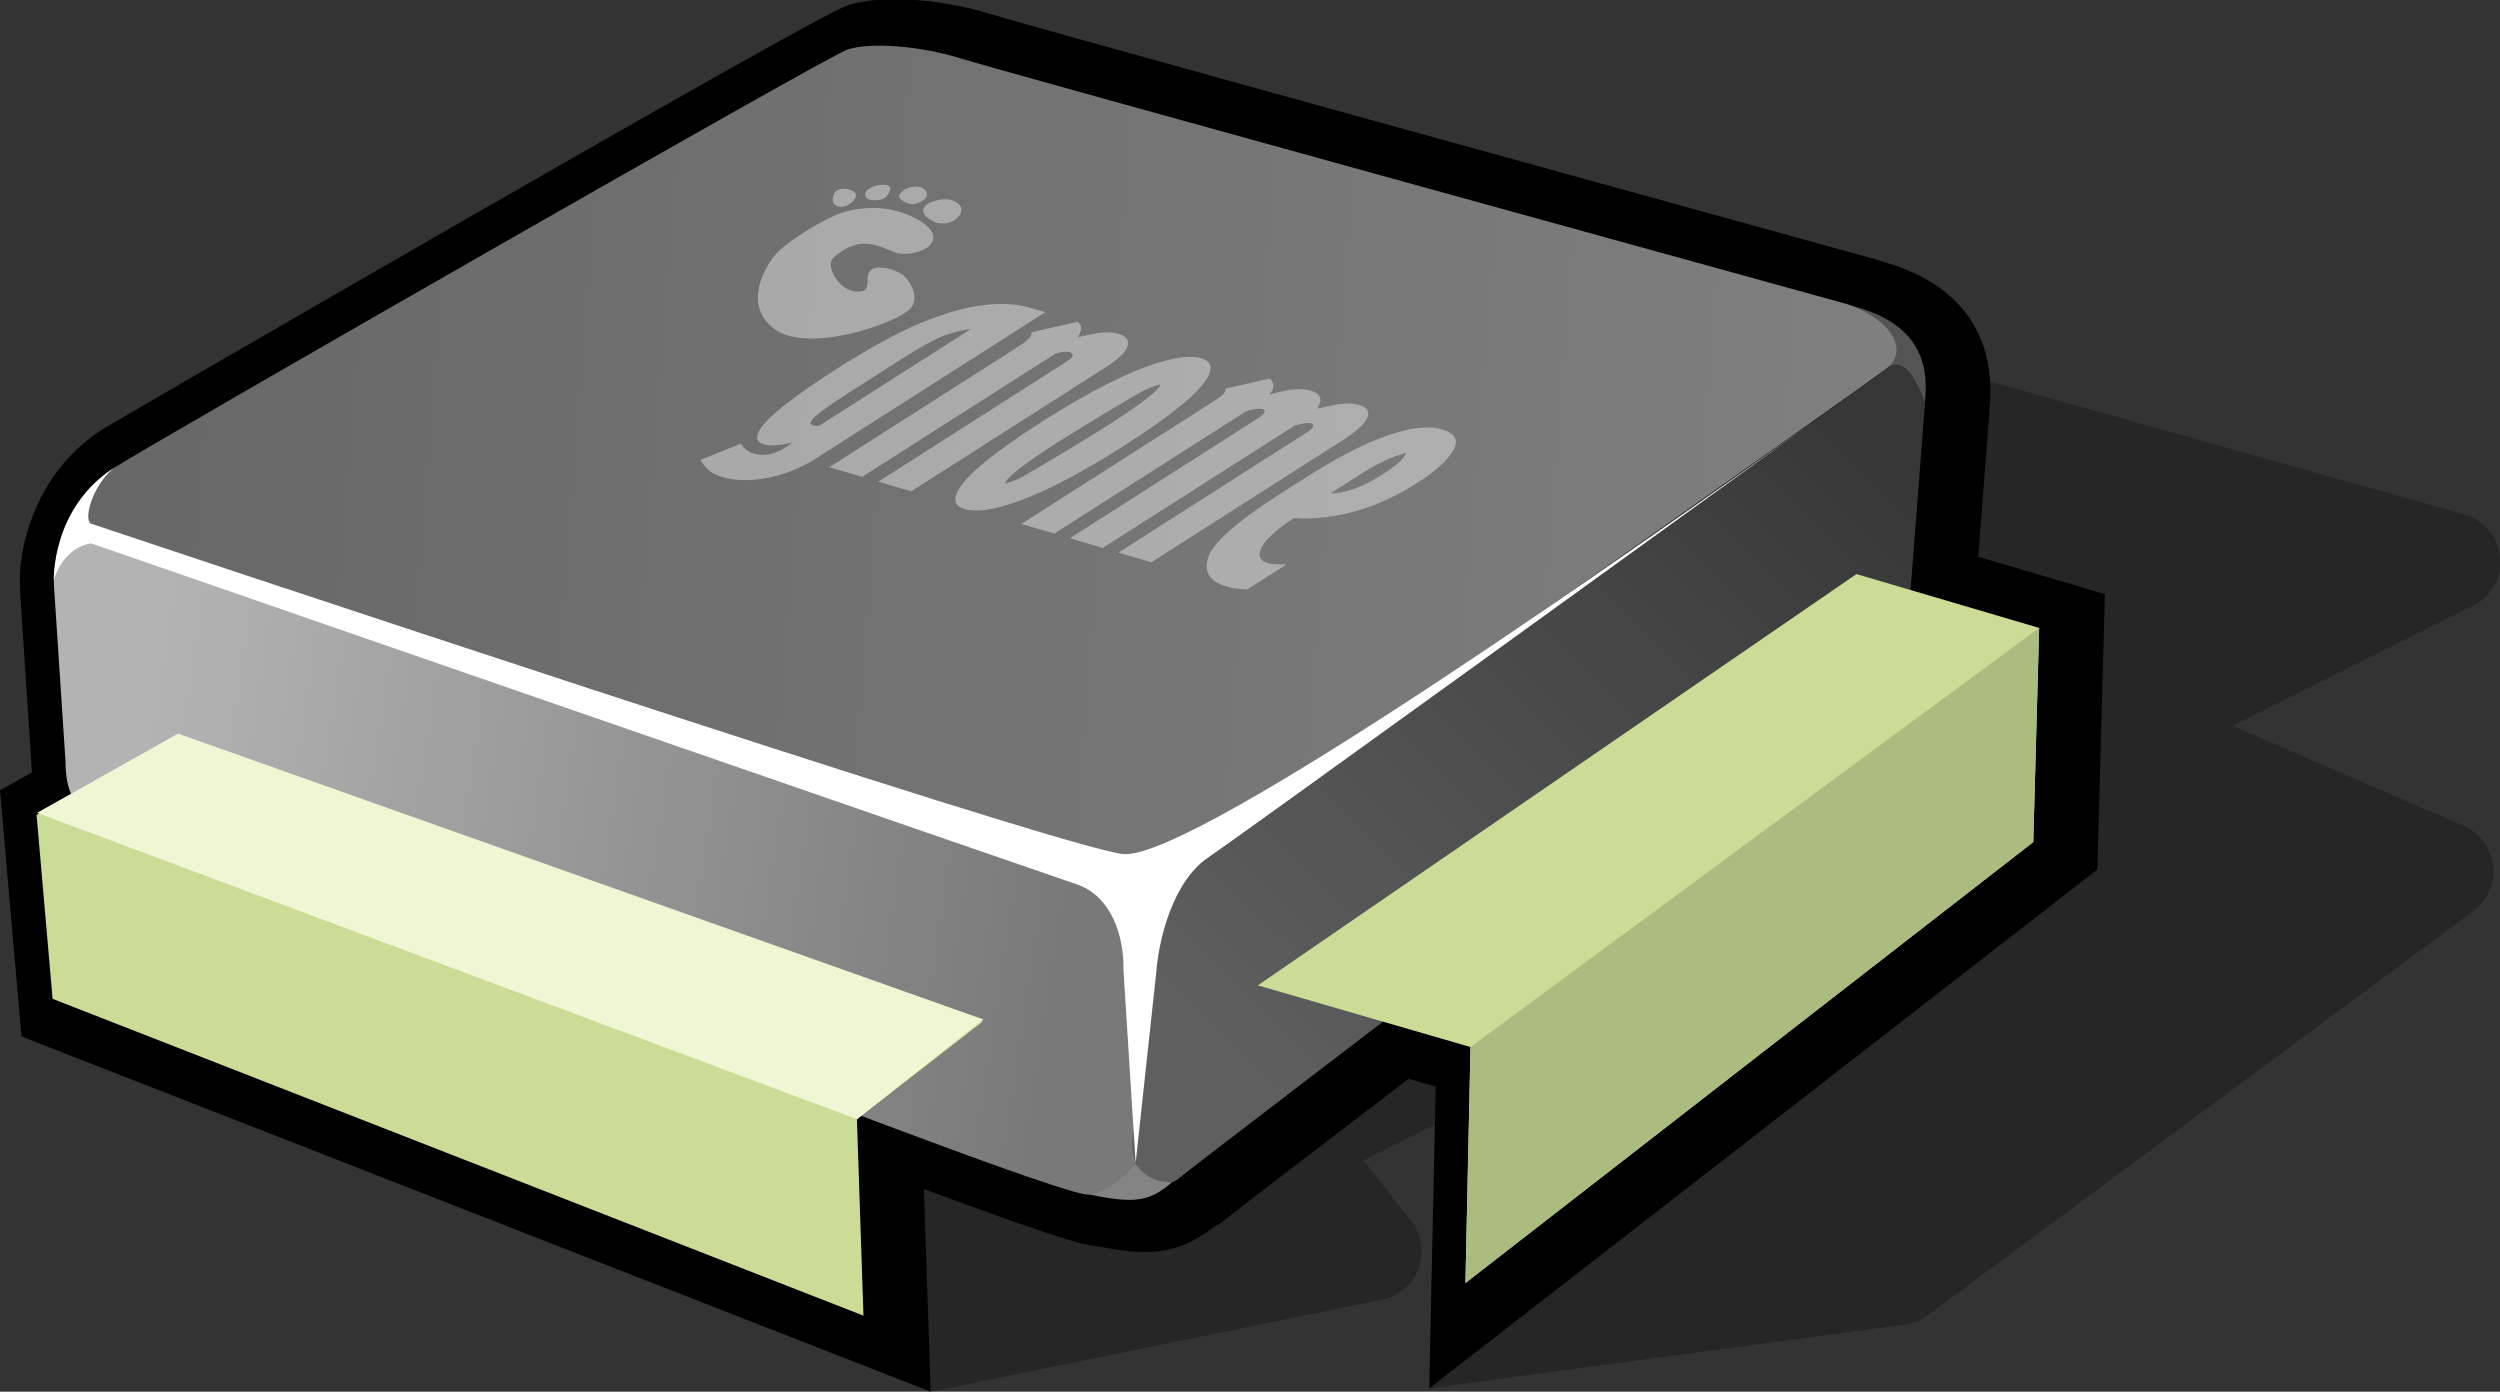 <?xml version="1.0" encoding="iso-8859-1"?>
<!DOCTYPE svg PUBLIC "-//W3C//DTD SVG 20000303 Stylable//EN"   "http://www.w3.org/TR/2000/03/WD-SVG-20000303/DTD/svg-20000303-stylable.dtd">
<!-- Generator: Adobe Illustrator 9.0, SVG Export Plug-In  -->
<svg  width="506.571pt" height="281.998pt" viewBox="0 0 506.571 281.998" xml:space="preserve">
	<rect x="0" y="0" width="506.571" height="281.998" fill="#333333" stroke="none"/>
	<g id="Layer_x0020_1" style="fill-rule:nonzero;clip-rule:nonzero;fill:#FFFFFF;stroke:#000000;stroke-miterlimit:4;">
		<path style="fill:#000000;stroke:none;" d="M171.65,1.12l-0.001,0C164.273,3.607,21.843,86.283,20.702,87.018c0,0-0.869,0.594-1.102,0.753C7.254,96.409,4.01,110.256,4.01,117.663c0,0.264,0.004,0.519,0.012,0.766l0.002-0.555l0.038,1.932l2.324,35.333
			l-0.021-0.557c0.007,0.683,0.058,1.287,0.092,1.921C6.285,156.6,0,160.133,0,160.133l4.35,49.883l184.229,71.982c0,0-0.975-29.289-1.367-41.064c25.487,9.439,30.469,10.671,32.254,11.109c1.424,0.351,2.894,0.557,4.368,0.613l-1.688-0.199
			c9.845,2.061,16.392,2.006,23.809-3.827c0.906-0.486,1.773-1.044,2.565-1.723c1.753-1.445,24.458-18.809,36.891-28.312c2.188,0.634,2.83,0.82,5.504,1.596c-0.232,10.822-1.315,61.13-1.315,61.13l135.383-105.129l1.532-55.809c0,0-18.015-5.307-25.672-7.563
			c0.82-10.575,2.244-28.946,2.244-28.946c0-0.007,0.031-0.854,0.05-1.374c0.096-1.111,0.172-2.207,0.172-3.239c0-17.637-13.435-24.009-21.972-26.278c-0.681-0.224-1.505-0.495-1.505-0.495l-32.732-9.041C297.962,29.894,206.502,4.663,200.624,2.821
			c-8.761-2.745-21.526-4.21-28.974-1.701z M388.36,85.442l0.007-0.005l-0.063,0.046c0,0,0.029-0.021,0.03-0.022l0.026-0.019z M241.825,231.144l0.497,0.9c0,0-3.408,1.521-6.178,2.755c2.543-1.636,5.681-3.655,5.681-3.655z"/>
		<path style="opacity:0.25;fill:#000000;stroke:none;" d="M499.239,167.359l-46.79-20.266l48.631-24.315c3.669-1.834,5.846-5.723,5.491-9.809c-0.355-4.086-3.169-7.542-7.099-8.716L371.429,68.375c-3.984-1.191-33.597,20.141-36.12,23.446l-91.577,127.115h-58.841
			c-2.893,0-5.644,1.253-7.542,3.435c-1.899,2.182-2.761,5.079-2.362,7.943l13.592,51.684l92.189-18.806c3.206-0.906,5.75-3.35,6.785-6.517s0.425-6.641-1.627-9.266l-9.587-12.262l97.185-48.592l-83.925,94.765l97.045-13.028c1.429-0.292,2.777-0.894,3.949-1.762
			l110.624-81.96c2.872-2.128,4.39-5.627,3.981-9.178s-2.681-6.613-5.96-8.034z"/>
		<linearGradient id="aigrd1" gradientUnits="userSpaceOnUse" x1="16.598" y1="95.82" x2="381.101" y2="95.82" gradientTransform="matrix(0.997 0.077 -0.077 0.997 9.88 -18.897)">
			<stop  offset="0" style="stop-color:#676767"/>
			<stop  offset="1" style="stop-color:#7F7F7F"/>
		</linearGradient>
		<path style="fill:url(#aigrd1);stroke:none;" d="M194.519,11.796c-8.222-2.576-18.403-3.245-22.79-1.767c-4.385,1.479-141.212,79.988-148.727,84.828c-7.215,4.647-8.896,12.866,0.644,16.23c9.54,3.364,187.61,60.835,195.429,63.007
			c7.818,2.173,19.88,2.239,24.113-1.14c4.232-3.378,136.664-96.024,140.891-99.642c4.225-3.617-3.488-9.909-10.072-11.766c-6.588-1.857-171.266-47.175-179.487-49.751z"/>
		<linearGradient id="aigrd2" gradientUnits="userSpaceOnUse" x1="31.141" y1="178.845" x2="220.752" y2="192.501" gradientTransform="matrix(0.997 0.077 -0.077 0.997 9.88 -18.897)">
			<stop  offset="0" style="stop-color:#B3B3B3"/>
			<stop  offset="1" style="stop-color:#797979"/>
		</linearGradient>
		<path style="fill:url(#aigrd2);stroke:none;" d="M10.926,118.573c-0.438-6.61,4.473-10.365,9.148-8.939s195.686,64.652,202.997,68.868c7.313,4.217,11.276,6.728,10.839,12.379c-0.438,5.651-2.902,37.44-3.276,42.255c-0.373,4.814-4.504,10.448-11.894,8.63
			c-21.086-5.188-198.052-75.644-198.052-75.644c-5.778-2.232-7.371-5.488-7.438-12.207l-2.324-35.342z"/>
		<linearGradient id="aigrd3" gradientUnits="userSpaceOnUse" x1="256.558" y1="214.077" x2="376.927" y2="72.371" gradientTransform="matrix(0.997 0.077 -0.077 0.997 9.88 -18.897)">
			<stop  offset="0" style="stop-color:#5F5F5F"/>
			<stop  offset="1" style="stop-color:#363636"/>
		</linearGradient>
		<path style="fill:url(#aigrd3);stroke:none;" d="M238.901,238.745c-3.482,2.98-9.98-0.67-9.457-7.419c0.523-6.748,2.817-36.343,3.275-42.255c0.459-5.912,3.093-10.871,7.314-14.239c4.219-3.367,137.533-96.071,142.689-100.484c5.154-4.413,7.643,3.484,7.279,8.186
			c-0.365,4.701-2.498,32.217-2.809,36.225s-0.867,6.688-4.971,10.171c-4.104,3.483-139.842,106.836-143.322,109.815z"/>
		<g style="stroke:none;">
			<path d="M227.649,173.062c-12.009-0.931-207.474-66.385-209.127-66.926s-0.079-7.375,4.48-11.278c-12.576,8.144-12.1,22.682-12.1,22.682s1.586-6.46,7.576-7.44c24.102,8.35,193.115,66.897,199.66,69.074c7.048,2.344,9.638,10.496,9.502,17.271l2.473,39.192
				l4.213-38.922c0.483-6.216,3.284-18.215,10.602-23.038c3.635-2.395,90.607-65.217,122.719-88.419c-33.055,23.741-125.314,88.943-139.998,87.805z"/>
			<path d="M367.647,85.256c7.34-5.273,11.775-8.511,11.775-8.511s-4.473,3.233-11.775,8.511z"/>
		</g>
		<path style="fill:#848484;stroke:none;" d="M237.473,239.56c-4.347,3.721-7.197,4.467-16.393,2.542c6.189-1.906,9.033-6.466,9.033-6.466s1.755,3.947,7.36,3.924z"/>
		<path style="fill:#545454;stroke:none;" d="M375.499,62.038c7.932,3.354,10.916,8.619,7.225,12.311c4.287-2.713,7.316,7.225,7.316,7.225c0.6-5.807,0.492-15.615-14.541-19.536z"/>
		<path style="fill:#CCDC96;stroke:none;" d="M199.159,206.985L35.982,149.063L7.408,165.122l3.25,37.271l164.306,64.198l-1.326-39.811l25.52-19.796z"/>
		<path style="fill:#CCDC96;stroke:none;" d="M254.872,199.66l121.296-83.333l37.025,10.907l-1.191,43.392l-115.067,89.353l1.029-47.818l-43.092-12.5z"/>
		<path style="fill:#ACBB80;stroke:none;" d="M413.193,127.234L297.963,212.16l-1.029,47.818l115.067-89.353l1.191-43.392z"/>
		<path style="fill:#F0F6D4;stroke:none;" d="M199.257,206.571l-25.618,20.21L7.506,164.708l28.574-16.059l163.177,57.922z"/>
	</g>
	<g id="Layer_x0020_2" style="fill-rule:nonzero;clip-rule:nonzero;fill:#FFFFFF;stroke:#000000;stroke-miterlimit:4;">
		<g style="stroke:none;">
			<path style="opacity:0.4;" d="M169.718,38.539c0.929-0.42,2.393-0.462,3.447,0.413c1.079,0.896-1.12,3.186-3,2.938c-2.281-0.3-1.406-2.917-0.447-3.351z"/>
			<path style="opacity:0.4;" d="M179.82,37.58c-1.241-0.482-3.68,0.277-4.24,1.121c-0.467,0.704-0.38,1.643,1.033,1.842c1.395,0.197,2.649-0.243,3.004-0.749c0.346-0.491,1.446-1.73,0.202-2.214z"/>
			<path style="opacity:0.4;" d="M186.454,37.94c-2.024-0.575-4.551,1.004-4.223,2.057c0.166,0.535,1.963,1.65,3.207,1.318c2.917-0.78,3.028-2.804,1.017-3.375z"/>
			<path style="opacity:0.4;" d="M193.648,40.903c-2.148-1.254-5.035,0.033-5.703,0.432c-0.688,0.411-1.907,1.744,0.762,3.293c1.947,1.13,3.852,0.596,4.809-0.081c0.915-0.647,2.338-2.357,0.133-3.644z"/>
			<path style="opacity:0.4;" d="M177.916,42.16c-2.604-0.1-4.907,0.161-7.478,1.005c-3.336,1.095-10.467,5.474-12.896,7.975c-2.72,2.801-7.01,10.716-0.694,15.47c6.76,5.087,23.917-0.806,27.414-3.885c2.25-1.981,0.34-5.527-0.928-6.687
				c-1.709-1.563-5.707-2.487-6.923-1.262c-1.289,1.297,0.165,3.704-1.657,4.187c-3.91,1.036-7.362-4.29-6.163-6.349c0.59-1.013,4.017-3.546,7.229-3.221c3.123,0.317,4.981,1.857,6.611,2.012c1.831,0.174,5.689-0.328,6.578-2.661
				c1.134-2.974-5.839-6.384-11.093-6.585z"/>
		</g>
		<g style="opacity:0.4;stroke:none;">
			<path d="M211.802,63.262l-46.409,29.599c-3.073,1.959-6.345,3.277-9.819,3.956c-3.471,0.676-6.541,0.621-9.204-0.166c-1.077-0.319-1.926-0.716-2.545-1.192c-0.621-0.477-1.261-1.236-1.923-2.274l8.241-3.288c0.608,1.016,1.44,1.679,2.499,1.992
				c1.01,0.299,2.051,0.353,3.123,0.164c1.069-0.19,2.06-0.574,2.974-1.156l1.996-1.273c-2.668,0.67-4.636,0.819-5.903,0.444c-1.504-0.443-1.812-1.42-0.919-2.931c1.511-2.587,6.756-6.74,15.73-12.464c6.524-4.161,12.104-7.213,16.741-9.157
				c4.636-1.942,8.822-3.161,12.558-3.656c3.735-0.495,7.004-0.328,9.81,0.501l3.051,0.901z M196.684,66.694c-1.618,0.129-3.426,0.578-5.422,1.344c-1.997,0.766-4.746,2.268-8.251,4.503l-10.481,6.685c-4.735,3.019-7.421,4.996-8.057,5.93
				c-0.347,0.53-0.248,0.875,0.295,1.035c0.447,0.132,0.867,0.151,1.26,0.056l30.657-19.553z"/>
			<path d="M218.37,65.202c0.898,0.715,0.91,1.757,0.035,3.124c2.435-0.576,4.195-0.9,5.277-0.969c1.083-0.068,2.077,0.029,2.982,0.297c1.521,0.449,2.132,1.265,1.831,2.446c-0.304,1.181-1.84,2.656-4.611,4.424l-39.258,25.038l-6.655-1.966l38.505-24.558
				c0.573-0.365,0.87-0.708,0.892-1.026c0.023-0.319-0.191-0.546-0.643-0.679c-0.277-0.082-0.653-0.099-1.128-0.054c-0.477,0.045-1.05,0.166-1.726,0.361l-39.178,24.987l-6.655-1.966l38.488-24.548c1.819-1.159,2.645-2.089,2.484-2.788l9.359-2.122z"/>
			<path d="M243.404,72.599c1.943,0.574,2.396,1.827,1.363,3.754c-1.716,3.171-7.4,7.835-17.05,13.989c-9.604,6.125-17.523,10.126-23.762,12.007c-3.706,1.117-6.53,1.387-8.473,0.813c-1.946-0.574-2.4-1.825-1.364-3.754c1.688-3.154,7.359-7.81,17.012-13.967
				c9.627-6.139,17.545-10.141,23.761-12.006c3.731-1.131,6.57-1.412,8.513-0.837z M235.154,77.861c-0.873,0.208-1.822,0.542-2.852,1.003c-0.76,0.333-2.912,1.566-6.458,3.698c-5.658,3.412-9.342,5.665-11.059,6.759c-7.064,4.506-10.782,7.387-11.158,8.646
				c0.77-0.167,1.622-0.449,2.552-0.847c0.638-0.276,2.891-1.572,6.759-3.888c5.779-3.468,9.513-5.741,11.206-6.821c7.139-4.552,10.807-7.402,11.01-8.55z"/>
			<path d="M257.209,79.932c2.236-0.597,3.965-0.945,5.179-1.042c1.213-0.096,2.299-0.003,3.26,0.281c1.989,0.588,2.408,1.797,1.255,3.626c2.843-0.629,4.675-0.964,5.492-1.004c1.129-0.085,2.129,0,2.999,0.257c1.502,0.444,2.1,1.191,1.791,2.242
				c-0.398,1.351-2.06,2.958-4.982,4.822l-38.921,24.823l-6.654-1.966l38.052-24.27c0.824-0.526,1.279-0.949,1.368-1.273c0.091-0.323-0.068-0.545-0.472-0.664c-0.264-0.078-0.662-0.079-1.197-0.003c-0.535,0.075-1.209,0.224-2.015,0.452l-38.915,24.818l-6.655-1.966
				l38.054-24.269c0.822-0.525,1.289-0.968,1.406-1.331c0.087-0.276-0.06-0.473-0.44-0.585c-0.287-0.084-0.705-0.091-1.251-0.02c-0.549,0.071-1.225,0.22-2.032,0.447l-38.915,24.818l-6.655-1.966l39.629-25.274c1.223-0.78,1.807-1.493,1.754-2.138l8.948-2.046
				c1.015,0.908,0.987,1.984-0.083,3.23z"/>
			<path d="M252.762,119.419c-1.529-0.008-2.975-0.211-4.334-0.612c-3.371-0.996-4.564-2.978-3.577-5.944c0.985-2.966,5.919-7.282,14.8-12.944l5.387-3.436c7.183-4.581,13.365-7.583,18.554-9.008c3.507-0.965,6.362-1.122,8.571-0.47
				c2.721,0.804,3.491,2.224,2.312,4.259c-1.18,2.034-3.576,4.204-7.188,6.507c-4.334,2.764-8.612,4.722-12.825,5.871c-4.216,1.15-8.318,1.601-12.305,1.352c-3.862,2.506-6.121,4.674-6.773,6.502c-0.452,1.307,0.069,2.18,1.561,2.621
				c0.674,0.198,1.926,0.279,3.759,0.238l-7.94,5.065z M284.9,91.77c-1.587,0.46-2.843,0.9-3.771,1.322c-1.76,0.804-3.583,1.807-5.472,3.011l-6.076,3.876c1.451-0.012,3.03-0.311,4.735-0.897c1.703-0.587,3.748-1.64,6.135-3.163c2.61-1.664,4.092-3.048,4.448-4.149z
				"/>
		</g>
	</g>
</svg>
